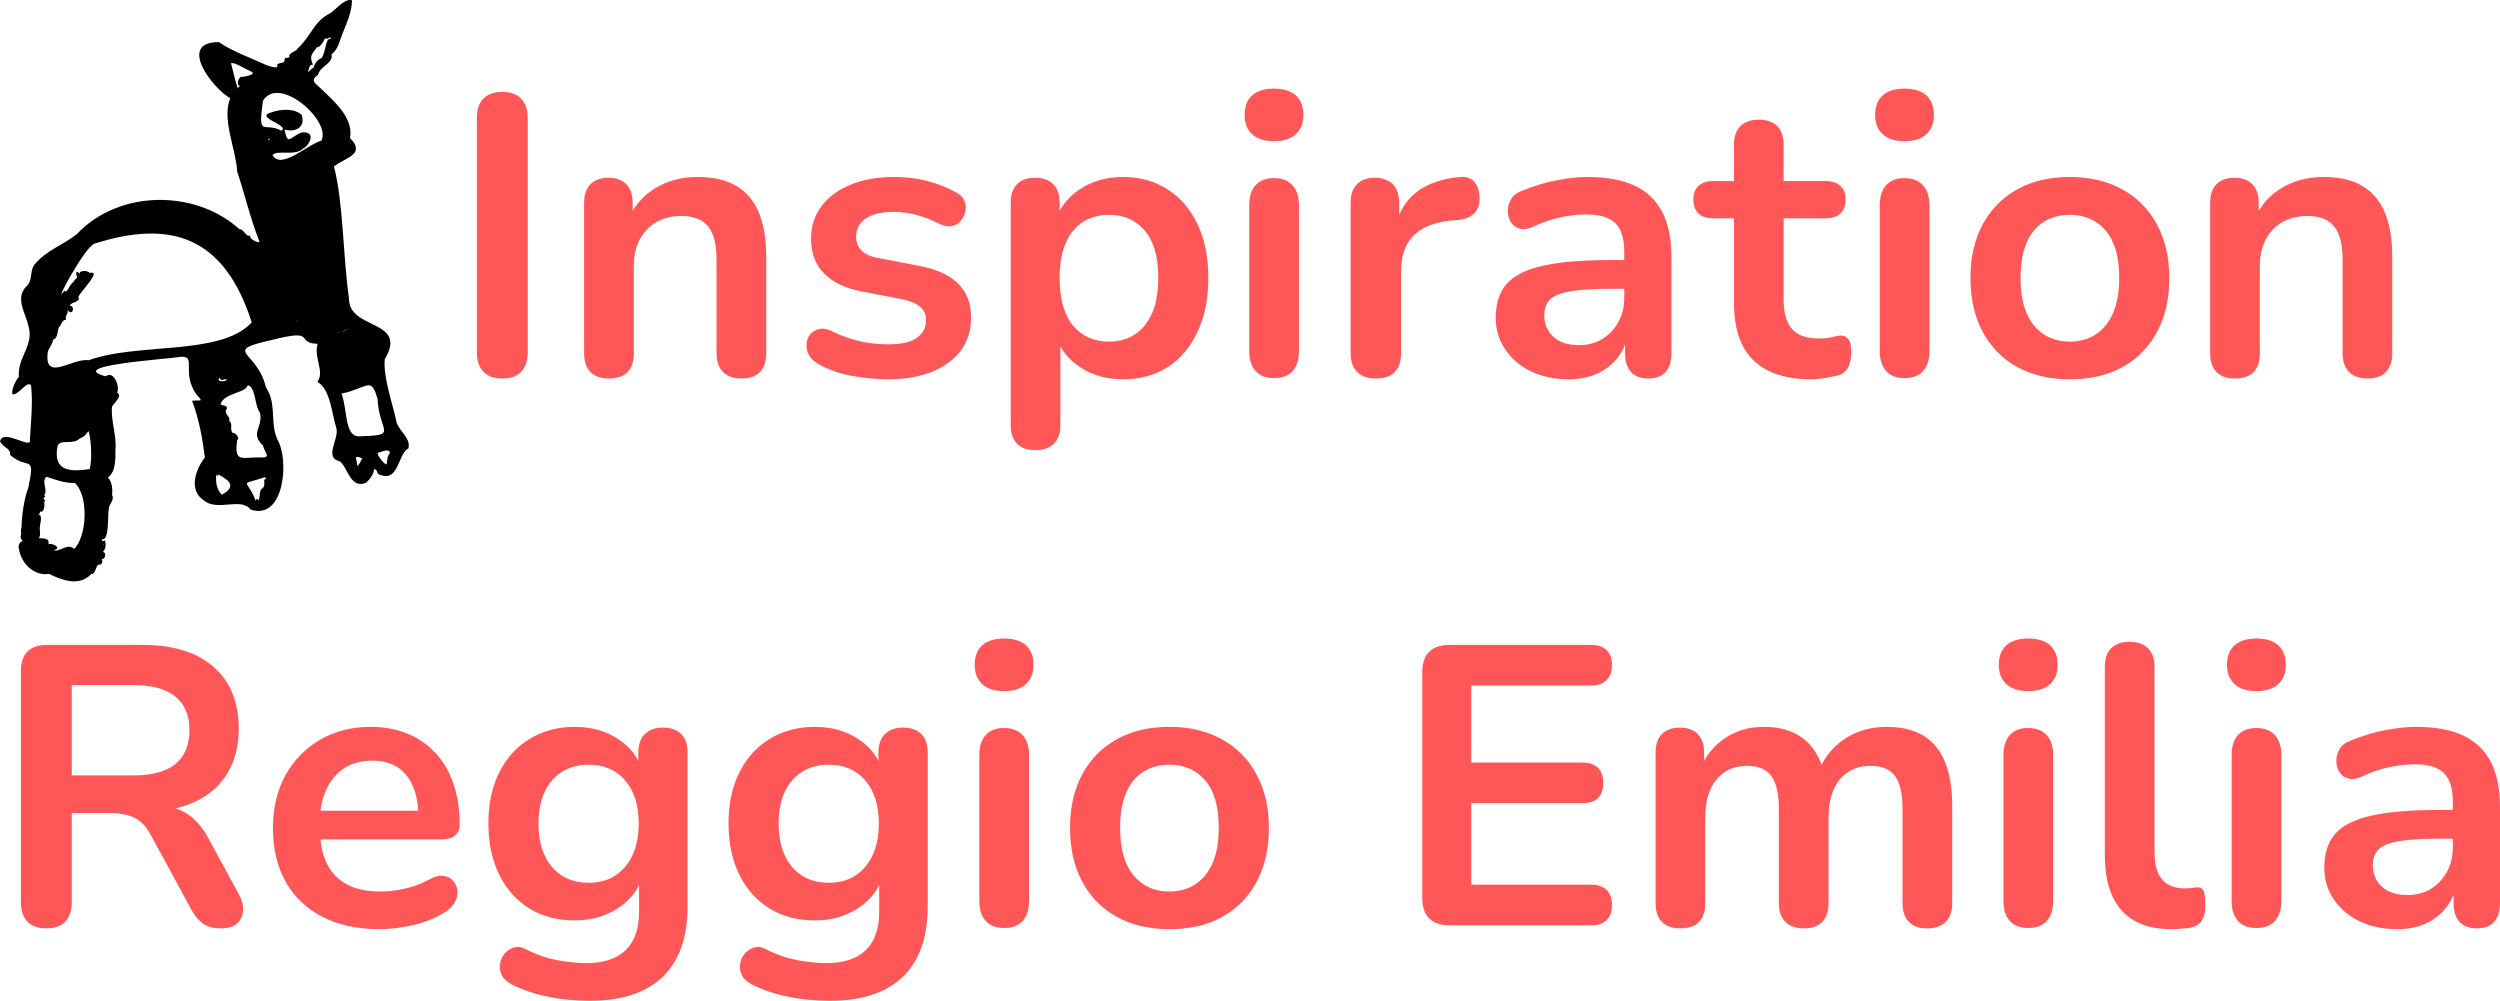 <svg xmlns="http://www.w3.org/2000/svg" id="Calque_1" viewBox="0 0 512 204.966"><defs><style>      .st0 {        fill: #ff5757;      }    </style></defs><path class="st0" d="M102.87,77.518c-1.7,0-3.002-.467-3.897-1.392-.875-.954-1.312-2.277-1.312-3.977V24.192c0-1.75.437-3.072,1.312-3.977.895-.925,2.197-1.392,3.897-1.392,1.67,0,2.953.467,3.857,1.392.895.905,1.352,2.227,1.352,3.977v47.957c0,1.7-.437,3.022-1.312,3.977-.875.925-2.177,1.392-3.897,1.392Z"></path><path class="st0" d="M124.677,77.518c-1.62,0-2.863-.437-3.738-1.312-.875-.895-1.312-2.197-1.312-3.897v-30.779c0-1.67.437-2.943,1.312-3.817s2.088-1.312,3.658-1.312c1.561,0,2.784.437,3.658,1.312s1.312,2.147,1.312,3.817v5.527l-.915-2.028c1.213-2.863,3.082-5.03,5.607-6.522,2.515-1.511,5.378-2.267,8.589-2.267s5.826.596,7.874,1.789c2.068,1.193,3.619,3.002,4.653,5.408,1.034,2.416,1.551,5.478,1.551,9.186v19.684c0,1.7-.437,3.002-1.312,3.897-.855.875-2.098,1.312-3.738,1.312-1.62,0-2.883-.437-3.778-1.312-.905-.895-1.352-2.197-1.352-3.897v-19.207c0-3.102-.587-5.348-1.75-6.76-1.173-1.402-2.972-2.108-5.408-2.108-3.002,0-5.388.944-7.158,2.823-1.75,1.859-2.625,4.334-2.625,7.436v17.815c0,3.479-1.71,5.209-5.13,5.209Z"></path><path class="st0" d="M181.851,77.677c-2.336,0-4.812-.239-7.436-.716-2.605-.477-4.931-1.312-6.999-2.505-.875-.557-1.491-1.193-1.829-1.909-.348-.736-.477-1.481-.398-2.227.08-.736.338-1.372.795-1.909.477-.527,1.074-.875,1.789-1.034.736-.179,1.551-.05,2.426.398,2.167,1.034,4.195,1.75,6.084,2.147,1.909.398,3.788.596,5.647.596,2.595,0,4.533-.437,5.806-1.312,1.272-.895,1.909-2.088,1.909-3.579,0-1.243-.427-2.197-1.272-2.863-.825-.686-2.088-1.193-3.778-1.511l-8.112-1.551c-3.37-.656-5.945-1.889-7.715-3.698-1.78-1.829-2.664-4.175-2.664-7.039,0-2.625.716-4.871,2.147-6.76,1.451-1.909,3.46-3.38,6.005-4.414,2.565-1.034,5.498-1.551,8.788-1.551,2.406,0,4.653.268,6.72.795,2.088.507,4.116,1.302,6.084,2.386.815.427,1.372.994,1.67,1.71.288.716.358,1.451.199,2.187-.159.716-.497,1.372-.994,1.949-.477.557-1.094.905-1.829,1.034-.716.139-1.541-.01-2.465-.437-1.7-.875-3.32-1.491-4.851-1.869-1.541-.398-3.022-.596-4.454-.596-2.654,0-4.613.467-5.885,1.392-1.272.934-1.909,2.147-1.909,3.658,0,1.143.368,2.098,1.113,2.863.765.775,1.949,1.292,3.539,1.551l8.112,1.551c3.549.636,6.223,1.829,8.033,3.579,1.829,1.73,2.744,4.056,2.744,6.999,0,3.957-1.551,7.058-4.653,9.305-3.102,2.257-7.227,3.38-12.367,3.38Z"></path><path class="st0" d="M212.04,92.191c-1.62,0-2.863-.437-3.738-1.312s-1.312-2.147-1.312-3.817v-45.532c0-1.67.437-2.943,1.312-3.817s2.088-1.312,3.658-1.312c1.611,0,2.863.437,3.738,1.312s1.312,2.147,1.312,3.817v6.362l-.915-2.465c.815-2.754,2.485-4.971,5.01-6.641,2.545-1.69,5.498-2.545,8.868-2.545,3.47,0,6.522.855,9.146,2.545,2.625,1.67,4.663,4.046,6.124,7.118,1.481,3.052,2.227,6.72,2.227,11.015,0,4.245-.746,7.933-2.227,11.055-1.461,3.132-3.489,5.527-6.084,7.198-2.605,1.67-5.667,2.505-9.186,2.505-3.32,0-6.233-.815-8.748-2.465-2.495-1.64-4.165-3.798-5.01-6.482h.954v18.332c0,1.67-.457,2.943-1.352,3.817-.875.875-2.137,1.312-3.778,1.312ZM227.112,69.962c2.008,0,3.778-.487,5.289-1.471,1.511-.974,2.684-2.426,3.539-4.334.845-1.929,1.272-4.344,1.272-7.237,0-4.344-.934-7.575-2.784-9.703-1.829-2.147-4.275-3.221-7.317-3.221-2.018,0-3.778.477-5.289,1.432-1.511.934-2.694,2.366-3.539,4.295-.855,1.939-1.272,4.334-1.272,7.198,0,4.295.915,7.546,2.744,9.743,1.849,2.207,4.305,3.301,7.357,3.301Z"></path><path class="st0" d="M260.892,77.438c-1.62,0-2.863-.477-3.738-1.432-.875-.974-1.312-2.346-1.312-4.096v-29.904c0-1.77.437-3.141,1.312-4.096s2.118-1.432,3.738-1.432c1.64,0,2.903.477,3.778,1.432.895.954,1.352,2.326,1.352,4.096v29.904c0,1.75-.437,3.122-1.312,4.096-.855.954-2.127,1.432-3.817,1.432ZM260.892,28.924c-1.909,0-3.4-.477-4.454-1.432-1.034-.954-1.551-2.267-1.551-3.937,0-1.75.517-3.082,1.551-4.016,1.054-.925,2.545-1.392,4.454-1.392,1.958,0,3.46.467,4.494,1.392,1.034.934,1.551,2.267,1.551,4.016,0,1.67-.517,2.982-1.551,3.937s-2.535,1.432-4.494,1.432Z"></path><path class="st0" d="M281.813,77.518c-1.67,0-2.963-.437-3.857-1.312-.905-.895-1.352-2.197-1.352-3.897v-30.779c0-1.67.437-2.943,1.312-3.817s2.088-1.312,3.658-1.312c1.561,0,2.784.437,3.658,1.312s1.312,2.147,1.312,3.817v5.13h-.835c.765-3.261,2.267-5.726,4.494-7.396,2.227-1.69,5.179-2.704,8.868-3.022,1.133-.099,2.048.189,2.744.875.686.666,1.084,1.7,1.193,3.102.099,1.382-.219,2.495-.954,3.34-.746.825-1.849,1.312-3.301,1.471l-1.789.159c-3.32.348-5.826,1.382-7.516,3.102-1.67,1.7-2.505,4.086-2.505,7.158v16.861c0,1.7-.437,3.002-1.312,3.897-.855.875-2.127,1.312-3.817,1.312Z"></path><path class="st0" d="M321.236,77.677c-2.893,0-5.468-.547-7.715-1.63-2.257-1.113-4.016-2.625-5.289-4.533s-1.909-4.056-1.909-6.442c0-2.943.756-5.259,2.267-6.959,1.531-1.72,4.016-2.953,7.436-3.698,3.42-.765,8.003-1.153,13.759-1.153h4.056v5.885h-3.977c-3.37,0-6.064.159-8.072.477-2.018.318-3.45.875-4.295,1.67-.825.795-1.233,1.899-1.233,3.301,0,1.78.616,3.241,1.869,4.374,1.243,1.143,2.982,1.71,5.209,1.71,1.799,0,3.39-.408,4.772-1.233,1.372-.845,2.475-1.998,3.301-3.46.815-1.481,1.233-3.161,1.233-5.05v-9.385c0-2.704-.616-4.653-1.829-5.846-1.193-1.193-3.201-1.789-6.005-1.789-1.571,0-3.261.189-5.09.557-1.829.378-3.738,1.024-5.726,1.949-1.034.477-1.949.616-2.744.398-.795-.209-1.412-.646-1.829-1.312-.427-.686-.636-1.442-.636-2.267,0-.815.209-1.611.636-2.386.418-.795,1.153-1.372,2.187-1.75,2.485-1.034,4.891-1.76,7.198-2.187,2.306-.447,4.414-.676,6.323-.676,3.917,0,7.138.596,9.663,1.789,2.515,1.193,4.394,3.002,5.647,5.408,1.243,2.416,1.869,5.527,1.869,9.345v19.525c0,1.7-.418,3.002-1.233,3.897-.795.875-1.968,1.312-3.499,1.312-1.511,0-2.694-.437-3.539-1.312-.825-.895-1.233-2.197-1.233-3.897v-3.897h.636c-.378,1.909-1.113,3.559-2.227,4.931-1.113,1.382-2.525,2.456-4.215,3.221-1.67.736-3.599,1.113-5.766,1.113Z"></path><path class="st0" d="M370.903,77.677c-3.529,0-6.472-.596-8.828-1.789-2.366-1.193-4.116-2.943-5.249-5.249-1.143-2.306-1.71-5.17-1.71-8.589v-17.338h-4.255c-1.302,0-2.306-.328-3.022-.994-.686-.686-1.034-1.63-1.034-2.823,0-1.243.348-2.187,1.034-2.823.716-.656,1.72-.994,3.022-.994h4.255v-7.436c0-1.67.437-2.943,1.312-3.817.895-.875,2.167-1.312,3.817-1.312,1.611,0,2.863.437,3.738,1.312s1.312,2.147,1.312,3.817v7.436h8.629c1.292,0,2.287.338,2.982.994.716.636,1.074,1.581,1.074,2.823,0,1.193-.358,2.137-1.074,2.823-.696.666-1.69.994-2.982.994h-8.629v16.781c0,2.605.567,4.563,1.71,5.885,1.133,1.302,2.982,1.949,5.527,1.949.925,0,1.73-.08,2.426-.239.716-.179,1.332-.298,1.869-.358.656-.05,1.203.159,1.63.636.447.457.676,1.382.676,2.784,0,1.094-.189,2.058-.557,2.903-.348.855-.984,1.432-1.909,1.75-.696.209-1.611.408-2.744.596-1.143.179-2.147.278-3.022.278Z"></path><path class="st0" d="M390.024,77.438c-1.62,0-2.863-.477-3.738-1.432-.875-.974-1.312-2.346-1.312-4.096v-29.904c0-1.77.437-3.141,1.312-4.096s2.118-1.432,3.738-1.432c1.64,0,2.903.477,3.778,1.432.895.954,1.352,2.326,1.352,4.096v29.904c0,1.75-.437,3.122-1.312,4.096-.855.954-2.127,1.432-3.817,1.432ZM390.024,28.924c-1.909,0-3.4-.477-4.454-1.432-1.034-.954-1.551-2.267-1.551-3.937,0-1.75.517-3.082,1.551-4.016,1.054-.925,2.545-1.392,4.454-1.392,1.958,0,3.46.467,4.494,1.392,1.034.934,1.551,2.267,1.551,4.016,0,1.67-.517,2.982-1.551,3.937s-2.535,1.432-4.494,1.432Z"></path><path class="st0" d="M423.909,77.677c-4.136,0-7.734-.835-10.776-2.505-3.022-1.67-5.388-4.066-7.078-7.198-1.67-3.122-2.505-6.81-2.505-11.055,0-3.201.477-6.064,1.432-8.589.954-2.515,2.316-4.672,4.096-6.482,1.799-1.829,3.947-3.221,6.442-4.175,2.485-.954,5.289-1.432,8.391-1.432,4.106,0,7.685.855,10.737,2.545,3.042,1.67,5.408,4.056,7.078,7.158,1.69,3.082,2.545,6.74,2.545,10.975,0,3.211-.477,6.104-1.432,8.669-.954,2.545-2.336,4.732-4.136,6.561-1.78,1.809-3.917,3.181-6.402,4.136-2.495.925-5.289,1.392-8.391,1.392ZM423.909,69.962c2.008,0,3.778-.487,5.289-1.471,1.511-.974,2.684-2.426,3.539-4.334.845-1.929,1.272-4.344,1.272-7.237,0-4.344-.934-7.575-2.784-9.703-1.829-2.147-4.275-3.221-7.317-3.221-2.018,0-3.798.477-5.329,1.432-1.511.934-2.694,2.366-3.539,4.295-.825,1.939-1.233,4.334-1.233,7.198,0,4.295.915,7.546,2.744,9.743,1.849,2.207,4.305,3.301,7.357,3.301Z"></path><path class="st0" d="M457.684,77.518c-1.62,0-2.863-.437-3.738-1.312-.875-.895-1.312-2.197-1.312-3.897v-30.779c0-1.67.437-2.943,1.312-3.817s2.088-1.312,3.658-1.312c1.561,0,2.784.437,3.658,1.312s1.312,2.147,1.312,3.817v5.527l-.915-2.028c1.213-2.863,3.082-5.03,5.607-6.522,2.515-1.511,5.378-2.267,8.589-2.267s5.826.596,7.874,1.789c2.068,1.193,3.619,3.002,4.653,5.408,1.034,2.416,1.551,5.478,1.551,9.186v19.684c0,1.7-.437,3.002-1.312,3.897-.855.875-2.098,1.312-3.738,1.312-1.62,0-2.883-.437-3.778-1.312-.905-.895-1.352-2.197-1.352-3.897v-19.207c0-3.102-.587-5.348-1.75-6.76-1.173-1.402-2.972-2.108-5.408-2.108-3.002,0-5.388.944-7.158,2.823-1.75,1.859-2.625,4.334-2.625,7.436v17.815c0,3.479-1.71,5.209-5.13,5.209Z"></path><path class="st0" d="M9.49,190.134c-1.7,0-3.002-.467-3.897-1.392-.875-.954-1.312-2.277-1.312-3.977v-47.401c0-1.72.447-3.032,1.352-3.937.925-.895,2.237-1.352,3.937-1.352h19.604c6.303,0,11.174,1.511,14.594,4.533,3.42,3.002,5.13,7.217,5.13,12.645,0,3.529-.785,6.581-2.346,9.146-1.541,2.545-3.778,4.494-6.72,5.846-2.923,1.352-6.472,2.028-10.657,2.028l.756-1.193h2.664c2.227,0,4.155.547,5.806,1.63,1.67,1.094,3.122,2.803,4.374,5.13l6.124,11.293c.656,1.143.954,2.257.875,3.34-.06,1.094-.467,1.978-1.233,2.664-.746.656-1.849.994-3.301.994-1.461,0-2.654-.308-3.579-.915-.934-.636-1.75-1.601-2.465-2.903l-8.231-15.151c-.954-1.829-2.108-3.062-3.46-3.698-1.332-.636-3.022-.954-5.09-.954h-7.715v18.252c0,1.7-.437,3.022-1.312,3.977-.875.925-2.177,1.392-3.897,1.392ZM14.7,158.799h12.685c3.758,0,6.601-.765,8.51-2.306,1.929-1.561,2.903-3.897,2.903-6.999,0-3.022-.974-5.299-2.903-6.84-1.909-1.561-4.752-2.346-8.51-2.346h-12.685v18.491Z"></path><path class="st0" d="M77.727,190.293c-4.513,0-8.391-.835-11.651-2.505-3.261-1.67-5.786-4.056-7.555-7.158-1.75-3.102-2.625-6.77-2.625-11.015,0-4.106.845-7.715,2.545-10.816,1.72-3.102,4.076-5.527,7.078-7.277,3.022-1.77,6.462-2.664,10.339-2.664,2.803,0,5.339.467,7.595,1.392,2.247.934,4.175,2.267,5.766,4.016,1.611,1.73,2.833,3.817,3.658,6.283.845,2.465,1.272,5.249,1.272,8.351,0,.984-.348,1.74-1.034,2.267-.666.507-1.62.756-2.863.756h-26.126v-5.885h22.865l-1.312,1.233c0-2.485-.378-4.573-1.113-6.243-.716-1.69-1.77-2.992-3.141-3.897-1.382-.895-3.102-1.352-5.17-1.352-2.287,0-4.235.537-5.846,1.591-1.591,1.064-2.813,2.565-3.658,4.494-.855,1.909-1.272,4.205-1.272,6.879v.557c0,4.454,1.044,7.784,3.141,9.981,2.088,2.207,5.179,3.301,9.265,3.301,1.402,0,2.982-.169,4.732-.517,1.77-.368,3.46-.974,5.05-1.829,1.133-.656,2.127-.954,2.982-.875.875.08,1.561.398,2.068.954.527.537.845,1.193.954,1.988.099.775-.06,1.571-.477,2.386-.398.825-1.074,1.531-2.028,2.108-1.909,1.193-4.096,2.088-6.561,2.664-2.465.557-4.762.835-6.879.835Z"></path><path class="st0" d="M120.782,204.966c-2.943,0-5.786-.278-8.51-.835-2.734-.537-5.209-1.372-7.436-2.505-1.034-.537-1.74-1.183-2.108-1.949-.348-.775-.457-1.551-.318-2.346.129-.775.447-1.461.954-2.068.527-.587,1.173-.994,1.949-1.233.765-.219,1.551-.099,2.346.358,2.386,1.193,4.653,1.958,6.8,2.306,2.147.368,3.986.557,5.527.557,3.629,0,6.343-.895,8.152-2.664,1.829-1.78,2.744-4.404,2.744-7.874v-7.317h.716c-.795,2.764-2.495,4.971-5.09,6.641-2.575,1.65-5.488,2.465-8.748,2.465-3.579,0-6.71-.815-9.385-2.465-2.654-1.67-4.712-3.986-6.164-6.959-1.461-2.992-2.187-6.462-2.187-10.419,0-2.992.408-5.696,1.233-8.112.845-2.406,2.038-4.474,3.579-6.203,1.561-1.75,3.44-3.102,5.647-4.056,2.197-.954,4.623-1.432,7.277-1.432,3.36,0,6.303.835,8.828,2.505,2.545,1.65,4.185,3.817,4.931,6.522l-.795,2.068v-5.806c0-1.67.447-2.943,1.352-3.817.895-.875,2.127-1.312,3.698-1.312,1.611,0,2.863.437,3.738,1.312s1.312,2.147,1.312,3.817v31.375c0,6.442-1.71,11.293-5.13,14.554s-8.391,4.891-14.912,4.891ZM120.544,180.789c2.118,0,3.937-.487,5.448-1.471,1.511-.974,2.684-2.366,3.539-4.175.845-1.829,1.272-3.986,1.272-6.482,0-3.758-.934-6.7-2.784-8.828-1.829-2.147-4.325-3.221-7.476-3.221-2.127,0-3.957.497-5.488,1.471-1.511.954-2.694,2.336-3.539,4.136-.825,1.809-1.233,3.957-1.233,6.442,0,3.738.915,6.7,2.744,8.868,1.849,2.177,4.354,3.261,7.516,3.261Z"></path><path class="st0" d="M169.96,204.966c-2.943,0-5.786-.278-8.51-.835-2.734-.537-5.209-1.372-7.436-2.505-1.034-.537-1.74-1.183-2.108-1.949-.348-.775-.457-1.551-.318-2.346.129-.775.447-1.461.954-2.068.527-.587,1.173-.994,1.949-1.233.765-.219,1.551-.099,2.346.358,2.386,1.193,4.653,1.958,6.8,2.306,2.147.368,3.986.557,5.527.557,3.629,0,6.343-.895,8.152-2.664,1.829-1.78,2.744-4.404,2.744-7.874v-7.317h.716c-.795,2.764-2.495,4.971-5.09,6.641-2.575,1.65-5.488,2.465-8.748,2.465-3.579,0-6.71-.815-9.385-2.465-2.654-1.67-4.712-3.986-6.164-6.959-1.461-2.992-2.187-6.462-2.187-10.419,0-2.992.408-5.696,1.233-8.112.845-2.406,2.038-4.474,3.579-6.203,1.561-1.75,3.44-3.102,5.647-4.056,2.197-.954,4.623-1.432,7.277-1.432,3.36,0,6.303.835,8.828,2.505,2.545,1.65,4.185,3.817,4.931,6.522l-.795,2.068v-5.806c0-1.67.447-2.943,1.352-3.817.895-.875,2.127-1.312,3.698-1.312,1.611,0,2.863.437,3.738,1.312s1.312,2.147,1.312,3.817v31.375c0,6.442-1.71,11.293-5.13,14.554s-8.391,4.891-14.912,4.891ZM169.721,180.789c2.118,0,3.937-.487,5.448-1.471,1.511-.974,2.684-2.366,3.539-4.175.845-1.829,1.272-3.986,1.272-6.482,0-3.758-.934-6.7-2.784-8.828-1.829-2.147-4.325-3.221-7.476-3.221-2.127,0-3.957.497-5.488,1.471-1.511.954-2.694,2.336-3.539,4.136-.825,1.809-1.233,3.957-1.233,6.442,0,3.738.915,6.7,2.744,8.868,1.849,2.177,4.354,3.261,7.516,3.261Z"></path><path class="st0" d="M205.617,190.054c-1.62,0-2.863-.477-3.738-1.432-.875-.974-1.312-2.346-1.312-4.096v-29.904c0-1.77.437-3.141,1.312-4.096s2.118-1.432,3.738-1.432c1.64,0,2.903.477,3.778,1.432.895.954,1.352,2.326,1.352,4.096v29.904c0,1.75-.437,3.122-1.312,4.096-.855.954-2.127,1.432-3.817,1.432ZM205.617,141.54c-1.909,0-3.4-.477-4.454-1.432-1.034-.954-1.551-2.267-1.551-3.937,0-1.75.517-3.082,1.551-4.016,1.054-.925,2.545-1.392,4.454-1.392,1.958,0,3.46.467,4.494,1.392,1.034.934,1.551,2.267,1.551,4.016,0,1.67-.517,2.982-1.551,3.937s-2.535,1.432-4.494,1.432Z"></path><path class="st0" d="M239.502,190.293c-4.136,0-7.734-.835-10.776-2.505-3.022-1.67-5.388-4.066-7.078-7.198-1.67-3.122-2.505-6.81-2.505-11.055,0-3.201.477-6.064,1.432-8.589.954-2.515,2.316-4.672,4.096-6.482,1.799-1.829,3.947-3.221,6.442-4.175,2.485-.954,5.289-1.432,8.391-1.432,4.106,0,7.685.855,10.737,2.545,3.042,1.67,5.408,4.056,7.078,7.158,1.69,3.082,2.545,6.74,2.545,10.975,0,3.211-.477,6.104-1.432,8.669-.954,2.545-2.336,4.732-4.136,6.561-1.78,1.809-3.917,3.181-6.402,4.136-2.495.925-5.289,1.392-8.391,1.392ZM239.502,182.578c2.008,0,3.778-.487,5.289-1.471,1.511-.974,2.684-2.426,3.539-4.334.845-1.929,1.272-4.344,1.272-7.237,0-4.344-.934-7.575-2.784-9.703-1.829-2.147-4.275-3.221-7.317-3.221-2.018,0-3.798.477-5.329,1.432-1.511.934-2.694,2.366-3.539,4.295-.825,1.939-1.233,4.334-1.233,7.198,0,4.295.915,7.546,2.744,9.743,1.849,2.207,4.305,3.301,7.357,3.301Z"></path><path class="st0" d="M296.813,189.498c-1.809,0-3.181-.477-4.136-1.432-.934-.954-1.392-2.316-1.392-4.096v-46.367c0-1.77.457-3.141,1.392-4.096.954-.954,2.326-1.432,4.136-1.432h29.069c1.352,0,2.396.358,3.141,1.074.736.696,1.113,1.7,1.113,3.022,0,1.352-.378,2.406-1.113,3.141-.746.716-1.789,1.074-3.141,1.074h-24.575v15.787h22.786c1.402,0,2.465.358,3.181,1.074s1.074,1.75,1.074,3.102-.358,2.386-1.074,3.102c-.716.696-1.78,1.034-3.181,1.034h-22.786v16.702h24.575c1.352,0,2.396.358,3.141,1.074.736.696,1.113,1.73,1.113,3.102,0,1.352-.378,2.386-1.113,3.102-.746.696-1.789,1.034-3.141,1.034h-29.069Z"></path><path class="st0" d="M344.109,190.134c-1.62,0-2.863-.437-3.738-1.312-.875-.895-1.312-2.197-1.312-3.897v-30.779c0-1.67.437-2.943,1.312-3.817s2.088-1.312,3.658-1.312c1.591,0,2.803.437,3.658,1.312.875.875,1.312,2.147,1.312,3.817v5.965l-.875-2.465c1.084-2.704,2.764-4.832,5.05-6.402,2.277-1.591,4.981-2.386,8.112-2.386,3.201,0,5.846.775,7.913,2.306,2.068,1.511,3.509,3.847,4.334,6.999h-1.153c1.084-2.883,2.873-5.15,5.368-6.8,2.485-1.67,5.368-2.505,8.629-2.505,3.042,0,5.547.596,7.516,1.789,1.988,1.193,3.47,3.002,4.454,5.408.974,2.416,1.471,5.478,1.471,9.186v19.684c0,1.7-.457,3.002-1.352,3.897-.905.875-2.167,1.312-3.778,1.312-1.62,0-2.863-.437-3.738-1.312-.875-.895-1.312-2.197-1.312-3.897v-19.286c0-3.042-.507-5.269-1.511-6.681-1.014-1.402-2.704-2.108-5.09-2.108-2.654,0-4.752.944-6.283,2.823-1.511,1.859-2.267,4.444-2.267,7.754v17.497c0,1.7-.437,3.002-1.312,3.897-.855.875-2.098,1.312-3.738,1.312-1.62,0-2.883-.437-3.778-1.312-.905-.895-1.352-2.197-1.352-3.897v-19.286c0-3.042-.507-5.269-1.511-6.681-1.014-1.402-2.684-2.108-5.01-2.108-2.654,0-4.752.944-6.283,2.823-1.511,1.859-2.267,4.444-2.267,7.754v17.497c0,3.479-1.71,5.209-5.13,5.209Z"></path><path class="st0" d="M415.355,190.054c-1.62,0-2.863-.477-3.738-1.432-.875-.974-1.312-2.346-1.312-4.096v-29.904c0-1.77.437-3.141,1.312-4.096s2.118-1.432,3.738-1.432c1.64,0,2.903.477,3.778,1.432.895.954,1.352,2.326,1.352,4.096v29.904c0,1.75-.437,3.122-1.312,4.096-.855.954-2.127,1.432-3.817,1.432ZM415.355,141.54c-1.909,0-3.4-.477-4.454-1.432-1.034-.954-1.551-2.267-1.551-3.937,0-1.75.517-3.082,1.551-4.016,1.054-.925,2.545-1.392,4.454-1.392,1.958,0,3.46.467,4.494,1.392,1.034.934,1.551,2.267,1.551,4.016,0,1.67-.517,2.982-1.551,3.937s-2.535,1.432-4.494,1.432Z"></path><path class="st0" d="M444.666,190.293c-4.513,0-7.903-1.282-10.18-3.857-2.287-2.565-3.42-6.343-3.42-11.333v-38.533c0-1.69.437-2.963,1.312-3.817.875-.875,2.118-1.312,3.738-1.312,1.64,0,2.903.437,3.778,1.312.895.855,1.352,2.127,1.352,3.817v38.016c0,2.495.527,4.354,1.591,5.567,1.054,1.193,2.565,1.789,4.533,1.789.418,0,.815-.01,1.193-.04.398-.05.775-.099,1.153-.159.765-.099,1.282.109,1.551.636.258.507.398,1.551.398,3.141,0,1.352-.278,2.416-.835,3.181-.537.746-1.422,1.193-2.664,1.352-.537.05-1.103.099-1.71.159-.587.05-1.183.08-1.789.08Z"></path><path class="st0" d="M462.09,190.054c-1.62,0-2.863-.477-3.738-1.432-.875-.974-1.312-2.346-1.312-4.096v-29.904c0-1.77.437-3.141,1.312-4.096s2.118-1.432,3.738-1.432c1.64,0,2.903.477,3.778,1.432.895.954,1.352,2.326,1.352,4.096v29.904c0,1.75-.437,3.122-1.312,4.096-.855.954-2.127,1.432-3.817,1.432ZM462.09,141.54c-1.909,0-3.4-.477-4.454-1.432-1.034-.954-1.551-2.267-1.551-3.937,0-1.75.517-3.082,1.551-4.016,1.054-.925,2.545-1.392,4.454-1.392,1.958,0,3.46.467,4.494,1.392,1.034.934,1.551,2.267,1.551,4.016,0,1.67-.517,2.982-1.551,3.937s-2.535,1.432-4.494,1.432Z"></path><path class="st0" d="M490.924,190.293c-2.893,0-5.468-.547-7.715-1.63-2.257-1.113-4.016-2.625-5.289-4.533s-1.909-4.056-1.909-6.442c0-2.943.756-5.259,2.267-6.959,1.531-1.72,4.016-2.953,7.436-3.698,3.42-.765,8.003-1.153,13.759-1.153h4.056v5.885h-3.977c-3.37,0-6.064.159-8.072.477-2.018.318-3.45.875-4.295,1.67-.825.795-1.233,1.899-1.233,3.301,0,1.78.616,3.241,1.869,4.374,1.243,1.143,2.982,1.71,5.209,1.71,1.799,0,3.39-.408,4.772-1.233,1.372-.845,2.475-1.998,3.301-3.46.815-1.481,1.233-3.161,1.233-5.05v-9.385c0-2.704-.616-4.653-1.829-5.846-1.193-1.193-3.201-1.789-6.005-1.789-1.571,0-3.261.189-5.09.557-1.829.378-3.738,1.024-5.726,1.949-1.034.477-1.949.616-2.744.398-.795-.209-1.412-.646-1.829-1.312-.427-.686-.636-1.442-.636-2.267,0-.815.209-1.611.636-2.386.418-.795,1.153-1.372,2.187-1.75,2.485-1.034,4.891-1.76,7.198-2.187,2.306-.447,4.414-.676,6.323-.676,3.917,0,7.138.596,9.663,1.789,2.515,1.193,4.394,3.002,5.647,5.408,1.243,2.416,1.869,5.527,1.869,9.345v19.525c0,1.7-.418,3.002-1.233,3.897-.795.875-1.968,1.312-3.499,1.312-1.511,0-2.694-.437-3.539-1.312-.825-.895-1.233-2.197-1.233-3.897v-3.897h.636c-.378,1.909-1.113,3.559-2.227,4.931-1.113,1.382-2.525,2.456-4.215,3.221-1.67.736-3.599,1.113-5.766,1.113Z"></path><path d="M72.088.073c-1.355-.468-2.865,1.421-4.388,2.61-3.434,1.596-3.958,4.763-6.782,7.273-.105.563-2.082.911-1.627,1.732-.77.528-.85-.388-1.052.758.049.684-1.771.231-1.434,1.114.089.566-1.689-.01-2.24-.221-3.358-1.552-7.136-2.887-9.731-4.717-8.593-.011-1.302,9.455,2.316,11.497-1.781,4.338,1.201,10.411,1.422,15.015,1.516,4.464,2.656,9.544,4.522,14.216.283.721-2.309-.406-1.808-1.17-.884.58-1.293-1.289-2.259-1.245-9.071-8.214-24.747-8.096-33.325,1.039-3.311,2.566-5.966,3.083-8.677,6.252-.946,1.364-.322,2.875-1.375,4.182-3.494,3.191,1.111,7.067.34,11.087-.618,2.985-2.327,4.441-2.127,7.677-.695.805-1.542,2.614-1.325,3.588,1.39.153,3.109-3.016,3.821-1.796.418,3.66-.055,7.49-.233,11.18.283,1.956-5.568-2.491-6.127.266.821,1.431,2.244,1.395,2.063,2.742,3.651,3.285,5.244-.45,3.741,6.72-.869,2.279-1.344,5.551-1.405,8.417-.069-.342-.219.387.047.559-.036-.039-.087-.114-.154-.226.199,1.082-.452,1.475.348,2.087-.483.432-.696.402-.837,1.218.338,3.637,3.456,6.127,6.2,5.586,2.47,1.191,6.12,2.773,8.676.051.865.098.926-1.56,1.442-1.923.717.202,1.044-.671.691-1.21.754.31,1.077-1.453.22-1.355.667-.712.695-1.447.486-2.424-.274.161-.701.388-.618-.194,1.532.24,1.115-4.849,1.359-6.085.066-1.346,1.268-1.844.678-3.043.158-.792.087-2.715-.869-3.523,1.56-1.034,1.609-3.659,1.571-5.681.277-2.857-.948-5.89-.705-8.828.538-.928,2.296-2.301.988-2.947.751-.43-.389-4.702-2.29-3.281-8.183-2.19,11.516-3.419,15.499-4.004,3.211-.116-.14,3.229,3.189,7.835,1.505,1.587.675.94-.984,1.186,1.439,3.801,2.139,7.748,2.626,11.594-1.898,2.406-3.442,6.73-.176,8.825,2.743,2.289,7.59-.728,9.525,1.849,6.958,2.338,7.994-10.253,5.467-14.41-1.522-3.463-.052-7.292-2.32-10.617-1.773-7.707-9.383-7.303,1.491-9.772,9.122-2.303,4.319.696,9.102.861-.87,2.754,1.505,5.713-.053,7.777,2.705,1.579,2.896,6.395,3.92,9.623.483,2.111-2.602,5.956.642,6.639,1.627,1.115,2.189,5.836,5.418,4.393.57-.498,1.598-1.66,1.608-2.754.792-.114.511,1.141,1.211,1.121,3.91,1.647,3.726-4.479,5.851-5.376.569-2.376-2.357-3.675-2.566-6.009-.899-3.83-2.591-8.731-2.29-12.234,4.871-8.299-7.34-5.896-7.318-12.44-1.249-8.838-1.174-19.965-3.091-27.057,2.414-1.887,6.595-2.467,3.311-5.818.711-4.168-3.202-7.451-5.73-9.914-1.431-1.386-2.558-1.83-.799-3.095.247-1.588,3.27-2.447,2.709-4.107,1.504-1.212,1.709-3.005,2.352-4.489.723-1.865,1.833-4.114,1.861-6.607ZM79.864,92.776c-.566.55-.597,1.691-.652,2.305-.451.228-2.116-2.048-1.851-2.337.914-.189,2.301-1.028,2.503.031ZM53.856,99.95c-1.017.466-.327,1.79-1.035,2.661.175-.464-.368-.564-.453-.073-1.816-4.731-3.697-2.921,2.14-4.894-.353.129-.321.224.047.286-.942.505,0,1.006-.699,2.02ZM13.643,50.558c.046-.01-.098.162-.121.262.03-.054.068-.169.121-.262ZM47.894,12.962c1.226.399,2.372,1.169,3.664,1.748.917.627-1.583.994-1.887,1.04-.859-.292-1.438,1.931-.436,1.831-.289.142-.676.396-.456.807-.63-1.898-1.022-3.786-1.481-5.476.102.105.353-.037.596.049ZM65.798,11.947c-.828.099-1.636,1.664-1.581,2.017-.394-.174-.737.683-1.152.774.289-.639.186-1.567,1.034-1.487-.893-1.943-.066-2.236.873-3.662.356.435,1.579-1.424,1.604-1.874.128.782,1.557-.696,1.072.265-1.06-.187-.82,2.703-1.851,3.967ZM53.57,93.693c-3.901-.179-5.702,1.366-4.991-3.585.656-.277-.397-1.644-.972-1.453-.633-.95.19-1.857-.706-2.523.445-.656-.842-1.131-.635-2.096.836-1.095-.948-.91-1.092-1.288.728-2.285,5.142-2.208,5.545-3.836,1.644.13,1.452,4.462,2.528,5.598.685,3.087-2.172,4.166.666,6.782-.031-.1-.018-.178.014-.246-.273,1.091,1.996,2.735-.357,2.647ZM32.345,46.431l-.143.023c.046.006.097-.03.143-.023ZM24.764,46.788c.042-.005.084-.012.126-.018-.066.012-.111.019-.126.018ZM69.235,67.923c.096.045.402.167.101.216.064-.081.028-.157-.101-.216ZM71.165,67.366c-.417.201-.705.585-1.125.591.439-.107.927-.619,1.125-.591ZM71.233,67.185c-.015-.009.014-.034.017-.053-.003.018-.012.035-.017.053ZM55.15,28.98c.011.025.027.041-.008.05.002-.017.008-.032.008-.05ZM55.411,29.328c-.025-.073-.049-.122-.073-.171.076.023.05.109.073.171ZM55.272,28.471c-.299.574-.552.071-.023-.143-.118.061-.109.108.023.143ZM66.623,52.031c.044-.089.066-.195.096-.212-.038.135-.069.191-.096.212ZM60.253,56.369c-.045.017-.08.018-.13.045.05-.029.092-.041.13-.045ZM56.102,29.948c.023.016.037.022.005.033,0,0-.005-.033-.005-.033ZM61.158,60.056l.143-.023c-.035.025-.108-.002-.143.023ZM54.893,27.946c-.004-.074.055-.037.101-.035-.052.025-.093.042-.101.035ZM74.972,75.395c-.023-.057-.061-.136-.014-.186.001.062.015.123.014.186ZM65.808,28.815c-2.996.863-8.222,6.031-10.001,2.94.956-1.142,4.607.287,6.25-1.314,1.235-.587,2.904-3.584-.25-3.33-2.608,1.054-2.86,2.789-3.53-.58,2.222.645,4.278-.455,3.543-2.941-1.3-1.352-3.997-1.355-6.123-.614-3.934,1.025,3.78,2.639,1.94,3.789-3.625-1.953-4.861,1.745-3.79-6.125,3.285-5.407,14.109,4.188,11.961,8.175ZM66.413,26.576c-.012-.023-.023-.042-.035-.062.046-.019.028.031.035.062ZM60.75,67.012s0-.001,0,0c0-.002,0-.005,0,0ZM61.031,65.531c-.134.057-.337.153-.453.236-.051-.02.099-.099.453-.236ZM46.994,80.397l-.05.008c.018-.004.04-.033.05-.008ZM46.29,77.91c-.655.393-2.096.142-1.263-.563-.003,1.119,1.861-.288,1.263.563ZM15.195,112.413c-1.471-1.301-3.032.803-4.22.249,2.037-.405-.654-1.663-1.068-1.144.334-1.398-.994-1.228-1.974-1.292.474-.663.196-1.144.211-2.14.023-.671.681-2.698-.264-2.689.26-.289.281-.21.336-.641.902.314.956-1.445.842-2.043.679-.175-.255-.243-.116-.714.04-.182.642-.323.05-.594,1.004-.751-.677-2.92.563-3.757,1.63.515,3.575,1.333,5.787,1.255,2.875,2.743,2.456,10.941-.147,13.511ZM18.403,96.057c-4.315.686-7.526.302-6.632-4.636.498-1.676,3.083-.15,4.581-1.628,1.28-.478,1.274-1.131,1.817-1.469.585,2.381.652,5.666.233,7.732ZM19.579,80.808c-.015-.01-.027-.023-.043-.032.039-.013.053-.013.043.032ZM18.011,73.838c.122-.04.202-.041.267-.029-3.233-.729-9.346,4.732-8.488-1.754.307-.966,1.08-1.728,1.063-2.473,1.04-.341.834-1.642,1.202-2.541.654-.573.493-1.465,1.486-1.581-.317-1.026.585-1.127.268-2.077.993,1.618,1.731-.75.456-.807.384-.79,2.339-.699,1.771-1.755.556-1.259,4.988-5.553,2.283-4.918-.041-.451-2.049-.7-2.027.184-.813-1.044-.78.069-.479.664-.07.369-.746.553-.599.831-1.204.82-1.408,2.685-2.032,1.944-2.706,3.875,4.494-9.643,6.352-9.685,15.337-4.827,26.354-1.552,32.021,16.182-6.34,6.957-23.638,4.043-33.542,7.816ZM24.064,72.851c.087.068-.353.039-.472.076.158-.021.315-.052.472-.076ZM37.737,71.63l.041.009c-.01-.006-.056.006-.041-.009ZM73.628,96.859c-.003.009-.003.004,0,0-.002.005.002.016,0,0ZM74.163,93.852c-.183.497-.747,1.652-1.078,1.495.279-1.128-1.143-2.364,1.078-1.495ZM68.542,4.446c.004.014,0,.018-.014.015.005-.005.009-.01.014-.015ZM41.07,10.661c.002.014.009.029.013.043-.032.004-.015-.024-.013-.043ZM42.068,44.115c-.052.009-.093-.012-.115-.076.038.025.083.054.115.076ZM41.345,87.185c.019.009.007.035.008.053l-.008-.053ZM41.423,100.25c-.004-.01-.003-.019-.008-.029,0,.004.02.028.008.029ZM45.413,101.327c-.96-1.122-1.279-2.174-1.128-4.214.128.405.231.462.453.073,2.521,1.328,3.587,2.526.675,4.141ZM74.013,89.332c-3.594.555-2.745-5.236-4.067-8.719,5.327-1.084,6.056-3.73,7.385,1.14.357,6.81,4.281,7.356-3.317,7.579ZM6.566,79.907c-.03-.052-.027-.128.053-.253-.048.054-.059.149-.053.253ZM4.684,110.76c.074.057.001.038-.018.146.02-.065.023-.111.018-.146ZM21.188,111.583c.093.28.01-.121-.079.159.003-.072-.024-.211-.047-.286.039.091.082.127.126.126Z"></path></svg>